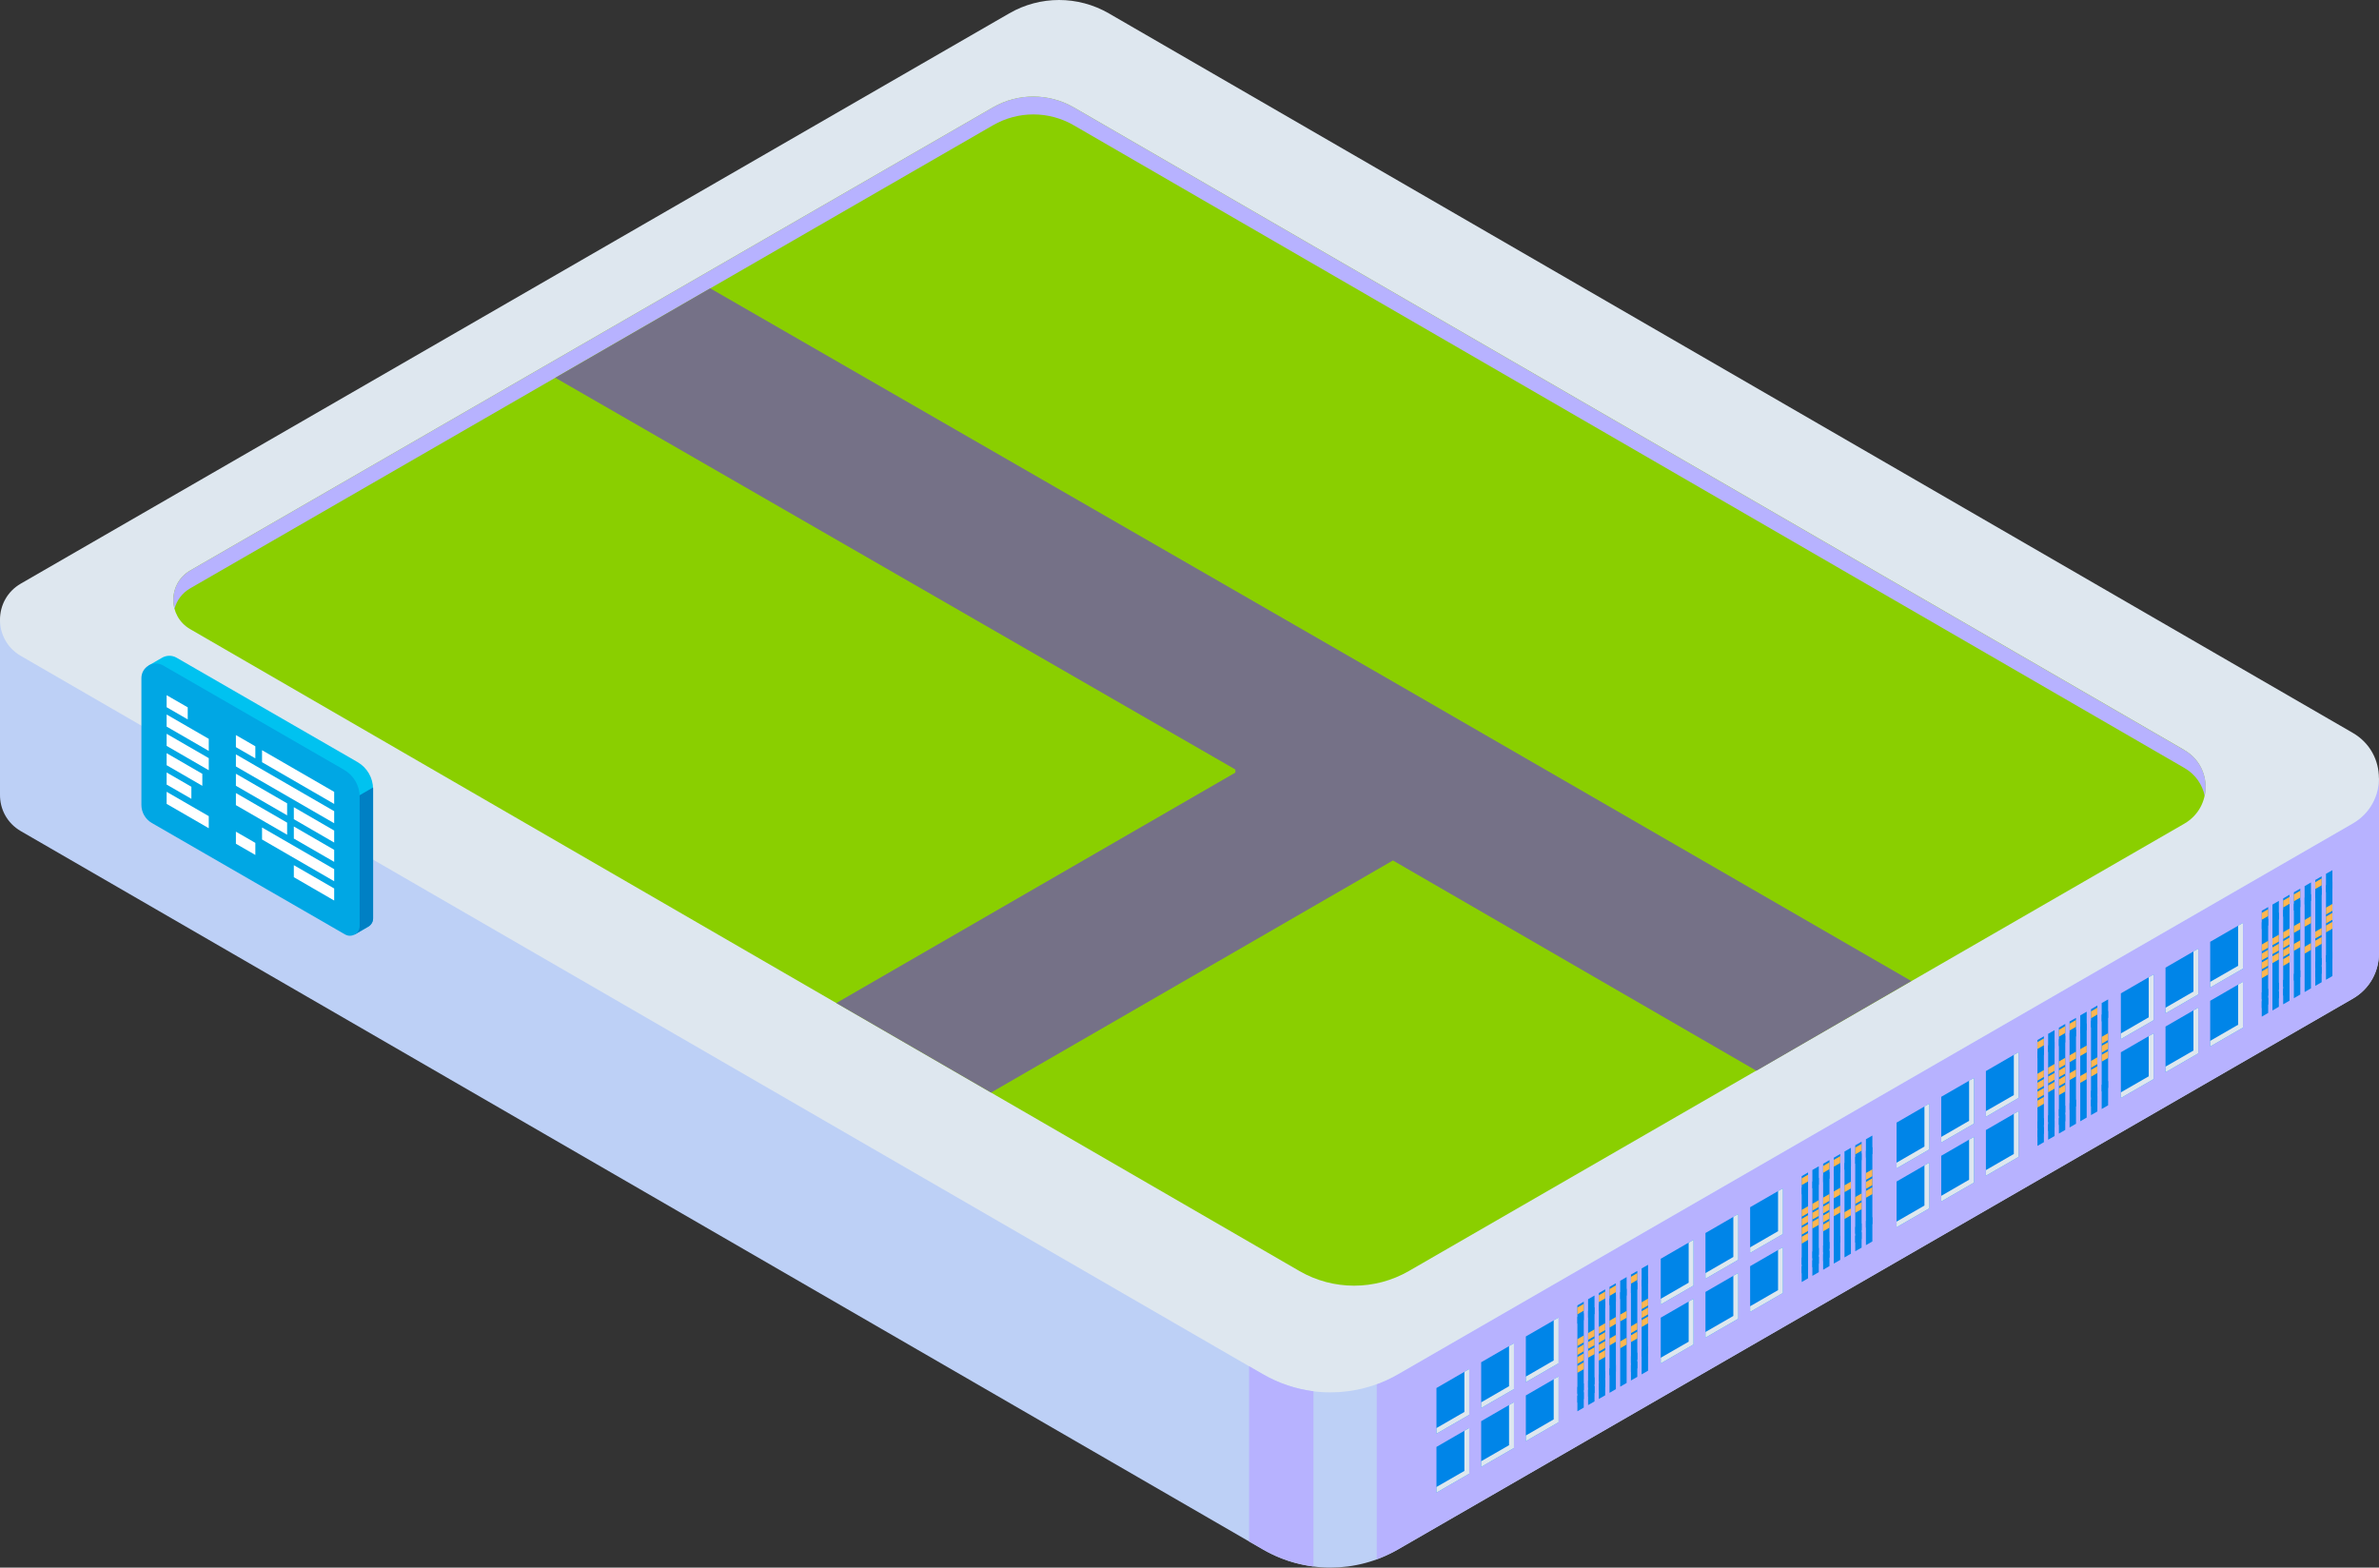 <?xml version="1.0" encoding="UTF-8"?>
<svg id="_レイヤー_2" data-name="レイヤー 2" xmlns="http://www.w3.org/2000/svg" viewBox="0 0 358.51 236.27">
  <rect x="0" y="0" width="358.51" height="236.27" fill="#333333" stroke="none"/>
  <g id="_レイヤー_1-2" data-name="レイヤー 1">
    <g id="philosophy-ourvision-dodai">
      <g>
        <path d="M356.28,119.83c-.49-.5-1.06-.94-1.71-1.32L167.09,10.07c-4.64-2.68-10.35-2.68-14.99,0L7.65,93.42H0v26.35c-.02,2.14,1.03,4.28,3.14,5.5l187.2,108.28c6.28,3.63,14.03,3.62,20.31,0l143.92-83.03c2.61-1.51,3.92-4.15,3.93-6.79h0v-26.52l-2.23,2.63h.01Z" fill="#bdd0f6"/>
        <path d="M354.57,124.1l-143.91,83.03c-1.03,.59-2.09,1.08-3.19,1.48v26.4c1.09-.4,2.16-.89,3.19-1.48l143.92-83.03c2.61-1.51,3.92-4.15,3.93-6.79h0v-26.44c0,2.65-1.31,5.31-3.94,6.83Z" fill="#b7b2ff"/>
        <path d="M354.56,110.46L167.09,2.01c-4.64-2.68-10.35-2.68-14.99,0L3.14,87.96c-4.19,2.42-4.19,8.48,0,10.9l187.2,108.28c6.28,3.63,14.03,3.62,20.31,0l143.91-83.03c5.25-3.04,5.25-10.62,0-13.65Z" fill="#dee7ef"/>
        <path d="M190.35,207.14l-2.12-1.22v26.4l2.12,1.22c2.37,1.37,4.95,2.22,7.58,2.55v-26.4c-2.63-.33-5.21-1.19-7.58-2.55Z" fill="#b7b2ff"/>
      </g>
      <g>
        <path d="M329.19,113.05L161.81,16.18c-3.77-2.17-8.41-2.17-12.17,0L28.67,85.98c-3.41,1.97-3.4,6.89,0,8.85l167.15,96.74c5.1,2.95,11.39,2.94,16.49,0l116.87-67.43c4.26-2.47,4.26-8.62,0-11.08h.01Z" fill="#8acf00"/>
        <path d="M28.67,88.67L149.64,18.88c3.77-2.18,8.41-2.18,12.17,0l167.38,96.87c1.69,.97,2.7,2.53,3.06,4.2,.54-2.56-.48-5.4-3.06-6.89L161.81,16.18c-3.77-2.17-8.41-2.17-12.17,0L28.67,85.98c-2.15,1.24-2.94,3.66-2.37,5.77,.33-1.23,1.12-2.36,2.37-3.08Z" fill="#b7b2ff"/>
      </g>
      <g>
        <g>
          <g>
            <polygon points="250.27 189.72 255.21 186.86 255.21 193.76 250.27 196.61 250.27 189.72" fill="#0085e8"/>
            <polygon points="254.48 193.33 254.48 187.29 255.21 186.86 255.21 193.76 250.27 196.61 250.27 195.76 254.48 193.33" fill="#dee7ef"/>
          </g>
          <g>
            <polygon points="257.01 185.84 261.95 182.98 261.95 189.88 257.01 192.73 257.01 185.84" fill="#0085e8"/>
            <polygon points="261.21 189.45 261.21 183.4 261.95 182.98 261.95 189.88 257.01 192.73 257.01 191.88 261.21 189.45" fill="#dee7ef"/>
          </g>
          <g>
            <polygon points="263.74 181.95 268.68 179.1 268.68 185.99 263.74 188.84 263.74 181.95" fill="#0085e8"/>
            <polygon points="267.95 185.57 267.95 179.52 268.68 179.1 268.68 185.99 263.74 188.84 263.74 188 267.95 185.57" fill="#dee7ef"/>
          </g>
          <g>
            <polygon points="250.27 198.6 255.21 195.75 255.21 202.64 250.27 205.49 250.27 198.6" fill="#0085e8"/>
            <polygon points="254.48 202.22 254.48 196.17 255.21 195.75 255.21 202.64 250.27 205.49 250.27 204.64 254.48 202.22" fill="#dee7ef"/>
          </g>
          <g>
            <polygon points="257.01 194.72 261.95 191.86 261.95 198.76 257.01 201.61 257.01 194.72" fill="#0085e8"/>
            <polygon points="261.21 198.34 261.21 192.29 261.95 191.86 261.95 198.76 257.01 201.61 257.01 200.76 261.21 198.34" fill="#dee7ef"/>
          </g>
          <g>
            <polygon points="263.74 190.84 268.68 187.98 268.68 194.88 263.74 197.73 263.74 190.84" fill="#0085e8"/>
            <polygon points="267.95 194.45 267.95 188.4 268.68 187.98 268.68 194.88 263.74 197.73 263.74 196.88 267.95 194.45" fill="#dee7ef"/>
          </g>
          <g>
            <g>
              <polygon points="272.47 176.71 271.51 177.27 271.51 193.23 272.47 192.67 272.47 176.71" fill="#0085e8"/>
              <polygon points="272.47 177.04 271.51 177.6 271.51 178.62 272.47 178.07 272.47 177.04" fill="#ffb650"/>
              <polygon points="272.47 181.81 271.51 182.36 271.51 183.39 272.47 182.83 272.47 181.81" fill="#ffb650"/>
              <polygon points="272.47 183.15 271.51 183.71 271.51 184.74 272.47 184.18 272.47 183.15" fill="#ffb650"/>
              <polygon points="272.47 184.5 271.51 185.06 271.51 186.09 272.47 185.53 272.47 184.5" fill="#ffb650"/>
              <polygon points="272.47 185.85 271.51 186.41 271.51 187.44 272.47 186.88 272.47 185.85" fill="#ffb650"/>
              <polygon points="272.47 178.45 271.51 179.01 271.51 180.04 272.47 179.48 272.47 178.45" fill="#0085e8"/>
              <polygon points="272.47 189.01 271.51 189.57 271.51 190.6 272.47 190.04 272.47 189.01" fill="#0085e8"/>
              <polygon points="272.47 190.35 271.51 190.91 271.51 191.94 272.47 191.38 272.47 190.35" fill="#0085e8"/>
            </g>
            <g>
              <polygon points="274.09 175.78 273.12 176.34 273.12 192.3 274.09 191.74 274.09 175.78" fill="#0085e8"/>
              <polygon points="274.09 180.88 273.12 181.44 273.12 182.46 274.09 181.91 274.09 180.88" fill="#ffb650"/>
              <polygon points="274.09 182.23 273.12 182.79 273.12 183.81 274.09 183.26 274.09 182.23" fill="#ffb650"/>
              <polygon points="274.09 183.58 273.12 184.14 273.12 185.16 274.09 184.61 274.09 183.58" fill="#ffb650"/>
              <polygon points="274.09 177.53 273.12 178.09 273.12 179.11 274.09 178.56 274.09 177.53" fill="#0085e8"/>
              <polygon points="274.09 188.08 273.12 188.64 273.12 189.67 274.09 189.11 274.09 188.08" fill="#0085e8"/>
              <polygon points="274.09 189.42 273.12 189.98 273.12 191.01 274.09 190.45 274.09 189.42" fill="#0085e8"/>
            </g>
            <g>
              <polygon points="275.7 174.85 274.74 175.41 274.74 191.38 275.7 190.82 275.7 174.85" fill="#0085e8"/>
              <polygon points="275.7 175.18 274.74 175.74 274.74 176.77 275.7 176.21 275.7 175.18" fill="#ffb650"/>
              <polygon points="275.7 179.95 274.74 180.51 274.74 181.54 275.7 180.98 275.7 179.95" fill="#ffb650"/>
              <polygon points="275.7 181.3 274.74 181.86 274.74 182.89 275.7 182.33 275.7 181.3" fill="#ffb650"/>
              <polygon points="275.7 182.65 274.74 183.21 274.74 184.24 275.7 183.68 275.7 182.65" fill="#ffb650"/>
              <polygon points="275.7 184 274.74 184.56 274.74 185.59 275.7 185.03 275.7 184" fill="#ffb650"/>
              <polygon points="275.7 176.6 274.74 177.16 274.74 178.19 275.7 177.63 275.7 176.6" fill="#0085e8"/>
              <polygon points="275.7 187.16 274.74 187.72 274.74 188.74 275.7 188.19 275.7 187.16" fill="#0085e8"/>
              <polygon points="275.7 188.5 274.74 189.06 274.74 190.08 275.7 189.53 275.7 188.5" fill="#0085e8"/>
            </g>
            <g>
              <polygon points="277.32 173.93 276.35 174.49 276.35 190.45 277.32 189.89 277.32 173.93" fill="#0085e8"/>
              <polygon points="277.32 174.26 276.35 174.81 276.35 175.84 277.32 175.28 277.32 174.26" fill="#ffb650"/>
              <polygon points="277.32 179.02 276.35 179.58 276.35 180.61 277.32 180.05 277.32 179.02" fill="#ffb650"/>
              <polygon points="277.32 181.72 276.35 182.28 276.35 183.31 277.32 182.75 277.32 181.72" fill="#ffb650"/>
              <polygon points="277.32 175.67 276.35 176.23 276.35 177.26 277.32 176.7 277.32 175.67" fill="#0085e8"/>
              <polygon points="277.32 186.23 276.35 186.79 276.35 187.82 277.32 187.26 277.32 186.23" fill="#0085e8"/>
            </g>
            <g>
              <polygon points="278.93 173 277.96 173.56 277.96 189.52 278.93 188.96 278.93 173" fill="#0085e8"/>
              <polygon points="278.93 178.1 277.96 178.66 277.96 179.68 278.93 179.13 278.93 178.1" fill="#ffb650"/>
              <polygon points="278.93 182.15 277.96 182.7 277.96 183.73 278.93 183.17 278.93 182.15" fill="#ffb650"/>
              <polygon points="278.93 174.75 277.96 175.31 277.96 176.33 278.93 175.78 278.93 174.75" fill="#0085e8"/>
            </g>
            <g>
              <polygon points="280.54 172.07 279.58 172.63 279.58 188.59 280.54 188.04 280.54 172.07" fill="#0085e8"/>
              <polygon points="280.54 172.4 279.58 172.96 279.58 173.99 280.54 173.43 280.54 172.4" fill="#ffb650"/>
              <polygon points="280.54 179.87 279.58 180.43 279.58 181.46 280.54 180.9 280.54 179.87" fill="#ffb650"/>
              <polygon points="280.54 181.22 279.58 181.78 279.58 182.8 280.54 182.25 280.54 181.22" fill="#ffb650"/>
              <polygon points="280.54 173.82 279.58 174.38 279.58 175.41 280.54 174.85 280.54 173.82" fill="#0085e8"/>
              <polygon points="280.54 184.38 279.58 184.93 279.58 185.96 280.54 185.4 280.54 184.38" fill="#0085e8"/>
              <polygon points="280.54 185.72 279.58 186.27 279.58 187.3 280.54 186.74 280.54 185.72" fill="#0085e8"/>
            </g>
            <g>
              <polygon points="282.16 171.15 281.19 171.71 281.19 187.67 282.16 187.11 282.16 171.15" fill="#0085e8"/>
              <polygon points="282.16 176.24 281.19 176.8 281.19 177.83 282.16 177.27 282.16 176.24" fill="#ffb650"/>
              <polygon points="282.16 177.59 281.19 178.15 281.19 179.18 282.16 178.62 282.16 177.59" fill="#ffb650"/>
              <polygon points="282.16 178.94 281.19 179.5 281.19 180.53 282.16 179.97 282.16 178.94" fill="#ffb650"/>
              <polygon points="282.16 172.89 281.19 173.45 281.19 174.48 282.16 173.92 282.16 172.89" fill="#0085e8"/>
              <polygon points="282.16 183.45 281.19 184.01 281.19 185.03 282.16 184.48 282.16 183.45" fill="#0085e8"/>
            </g>
          </g>
        </g>
        <g>
          <g>
            <polygon points="216.47 209.2 221.41 206.34 221.41 213.24 216.47 216.09 216.47 209.2" fill="#0085e8"/>
            <polygon points="220.68 212.81 220.68 206.76 221.41 206.34 221.41 213.24 216.47 216.09 216.47 215.24 220.68 212.81" fill="#dee7ef"/>
          </g>
          <g>
            <polygon points="223.21 205.32 228.15 202.46 228.15 209.36 223.21 212.21 223.21 205.32" fill="#0085e8"/>
            <polygon points="227.41 208.93 227.41 202.88 228.15 202.46 228.15 209.36 223.21 212.21 223.21 211.36 227.41 208.93" fill="#dee7ef"/>
          </g>
          <g>
            <polygon points="229.94 201.43 234.88 198.58 234.88 205.47 229.94 208.32 229.94 201.43" fill="#0085e8"/>
            <polygon points="234.14 205.05 234.14 199 234.88 198.58 234.88 205.47 229.94 208.32 229.94 207.48 234.14 205.05" fill="#dee7ef"/>
          </g>
          <g>
            <polygon points="216.47 218.08 221.41 215.22 221.41 222.12 216.47 224.97 216.47 218.08" fill="#0085e8"/>
            <polygon points="220.68 221.7 220.68 215.65 221.41 215.22 221.41 222.12 216.47 224.97 216.47 224.12 220.68 221.7" fill="#dee7ef"/>
          </g>
          <g>
            <polygon points="223.21 214.2 228.15 211.34 228.15 218.24 223.21 221.09 223.21 214.2" fill="#0085e8"/>
            <polygon points="227.41 217.82 227.41 211.77 228.15 211.34 228.15 218.24 223.21 221.09 223.21 220.24 227.41 217.82" fill="#dee7ef"/>
          </g>
          <g>
            <polygon points="229.94 210.32 234.88 207.46 234.88 214.36 229.94 217.21 229.94 210.32" fill="#0085e8"/>
            <polygon points="234.14 213.93 234.14 207.88 234.88 207.46 234.88 214.36 229.94 217.21 229.94 216.36 234.14 213.93" fill="#dee7ef"/>
          </g>
          <g>
            <g>
              <polygon points="238.67 196.19 237.71 196.75 237.71 212.71 238.67 212.15 238.67 196.19" fill="#0085e8"/>
              <polygon points="238.67 196.52 237.71 197.07 237.71 198.1 238.67 197.54 238.67 196.52" fill="#ffb650"/>
              <polygon points="238.67 201.28 237.71 201.84 237.71 202.87 238.67 202.31 238.67 201.28" fill="#ffb650"/>
              <polygon points="238.67 202.63 237.71 203.19 237.71 204.22 238.67 203.66 238.67 202.63" fill="#ffb650"/>
              <polygon points="238.67 203.98 237.71 204.54 237.71 205.57 238.67 205.01 238.67 203.98" fill="#ffb650"/>
              <polygon points="238.67 205.33 237.71 205.89 237.71 206.92 238.67 206.36 238.67 205.33" fill="#ffb650"/>
              <polygon points="238.67 197.93 237.71 198.49 237.71 199.52 238.67 198.96 238.67 197.93" fill="#0085e8"/>
              <polygon points="238.67 208.49 237.71 209.05 237.71 210.08 238.67 209.52 238.67 208.49" fill="#0085e8"/>
              <polygon points="238.67 209.83 237.71 210.39 237.71 211.42 238.67 210.86 238.67 209.83" fill="#0085e8"/>
            </g>
            <g>
              <polygon points="240.29 195.26 239.32 195.82 239.32 211.78 240.29 211.22 240.29 195.26" fill="#0085e8"/>
              <polygon points="240.29 200.36 239.32 200.92 239.32 201.94 240.29 201.39 240.29 200.36" fill="#ffb650"/>
              <polygon points="240.29 201.71 239.32 202.27 239.32 203.29 240.29 202.74 240.29 201.71" fill="#ffb650"/>
              <polygon points="240.29 203.06 239.32 203.62 239.32 204.64 240.29 204.09 240.29 203.06" fill="#ffb650"/>
              <polygon points="240.29 197.01 239.32 197.57 239.32 198.59 240.29 198.04 240.29 197.01" fill="#0085e8"/>
              <polygon points="240.29 207.56 239.32 208.12 239.32 209.15 240.29 208.59 240.29 207.56" fill="#0085e8"/>
              <polygon points="240.29 208.9 239.32 209.46 239.32 210.49 240.29 209.93 240.29 208.9" fill="#0085e8"/>
            </g>
            <g>
              <polygon points="241.9 194.33 240.94 194.89 240.94 210.85 241.9 210.3 241.9 194.33" fill="#0085e8"/>
              <polygon points="241.9 194.66 240.94 195.22 240.94 196.25 241.9 195.69 241.9 194.66" fill="#ffb650"/>
              <polygon points="241.9 199.43 240.94 199.99 240.94 201.02 241.9 200.46 241.9 199.43" fill="#ffb650"/>
              <polygon points="241.9 200.78 240.94 201.34 240.94 202.37 241.9 201.81 241.9 200.78" fill="#ffb650"/>
              <polygon points="241.9 202.13 240.94 202.69 240.94 203.72 241.9 203.16 241.9 202.13" fill="#ffb650"/>
              <polygon points="241.9 203.48 240.94 204.04 240.94 205.07 241.9 204.51 241.9 203.48" fill="#ffb650"/>
              <polygon points="241.9 196.08 240.94 196.64 240.94 197.67 241.9 197.11 241.9 196.08" fill="#0085e8"/>
              <polygon points="241.9 206.64 240.94 207.19 240.94 208.22 241.9 207.66 241.9 206.64" fill="#0085e8"/>
              <polygon points="241.9 207.98 240.94 208.53 240.94 209.56 241.9 209.01 241.9 207.98" fill="#0085e8"/>
            </g>
            <g>
              <polygon points="243.51 193.41 242.55 193.97 242.55 209.93 243.51 209.37 243.51 193.41" fill="#0085e8"/>
              <polygon points="243.51 193.73 242.55 194.29 242.55 195.32 243.51 194.76 243.51 193.73" fill="#ffb650"/>
              <polygon points="243.51 198.5 242.55 199.06 242.55 200.09 243.51 199.53 243.51 198.5" fill="#ffb650"/>
              <polygon points="243.51 201.2 242.55 201.76 242.55 202.79 243.51 202.23 243.51 201.2" fill="#ffb650"/>
              <polygon points="243.51 195.15 242.55 195.71 242.55 196.74 243.51 196.18 243.51 195.15" fill="#0085e8"/>
              <polygon points="243.51 205.71 242.55 206.27 242.55 207.3 243.51 206.74 243.51 205.71" fill="#0085e8"/>
            </g>
            <g>
              <polygon points="245.13 192.48 244.16 193.04 244.16 209 245.13 208.44 245.13 192.48" fill="#0085e8"/>
              <polygon points="245.13 197.58 244.16 198.14 244.16 199.16 245.13 198.61 245.13 197.58" fill="#ffb650"/>
              <polygon points="245.13 201.62 244.16 202.18 244.16 203.21 245.13 202.65 245.13 201.62" fill="#ffb650"/>
              <polygon points="245.13 194.23 244.16 194.78 244.16 195.81 245.13 195.25 245.13 194.23" fill="#0085e8"/>
            </g>
            <g>
              <polygon points="246.74 191.55 245.78 192.11 245.78 208.07 246.74 207.52 246.74 191.55" fill="#0085e8"/>
              <polygon points="246.74 191.88 245.78 192.44 245.78 193.47 246.74 192.91 246.74 191.88" fill="#ffb650"/>
              <polygon points="246.74 199.35 245.78 199.91 245.78 200.93 246.74 200.38 246.74 199.35" fill="#ffb650"/>
              <polygon points="246.74 200.7 245.78 201.26 245.78 202.28 246.74 201.73 246.74 200.7" fill="#ffb650"/>
              <polygon points="246.74 193.3 245.78 193.86 245.78 194.89 246.74 194.33 246.74 193.3" fill="#0085e8"/>
              <polygon points="246.74 203.85 245.78 204.41 245.78 205.44 246.74 204.88 246.74 203.85" fill="#0085e8"/>
              <polygon points="246.74 205.2 245.78 205.75 245.78 206.78 246.74 206.22 246.74 205.2" fill="#0085e8"/>
            </g>
            <g>
              <polygon points="248.36 190.63 247.39 191.18 247.39 207.15 248.36 206.59 248.36 190.63" fill="#0085e8"/>
              <polygon points="248.36 195.72 247.39 196.28 247.39 197.31 248.36 196.75 248.36 195.72" fill="#ffb650"/>
              <polygon points="248.36 197.07 247.39 197.63 247.39 198.66 248.36 198.1 248.36 197.07" fill="#ffb650"/>
              <polygon points="248.36 198.42 247.39 198.98 247.39 200.01 248.36 199.45 248.36 198.42" fill="#ffb650"/>
              <polygon points="248.36 192.37 247.39 192.93 247.39 193.96 248.36 193.4 248.36 192.37" fill="#0085e8"/>
              <polygon points="248.36 202.93 247.39 203.49 247.39 204.51 248.36 203.96 248.36 202.93" fill="#0085e8"/>
            </g>
          </g>
        </g>
      </g>
      <g>
        <g>
          <g>
            <polygon points="319.61 149.72 324.55 146.86 324.55 153.76 319.61 156.61 319.61 149.72" fill="#0085e8"/>
            <polygon points="323.81 153.33 323.81 147.28 324.55 146.86 324.55 153.76 319.61 156.61 319.61 155.76 323.81 153.33" fill="#dee7ef"/>
          </g>
          <g>
            <polygon points="326.34 145.84 331.28 142.98 331.28 149.88 326.34 152.73 326.34 145.84" fill="#0085e8"/>
            <polygon points="330.55 149.45 330.55 143.4 331.28 142.98 331.28 149.88 326.34 152.73 326.34 151.88 330.55 149.45" fill="#dee7ef"/>
          </g>
          <g>
            <polygon points="333.07 141.95 338.01 139.1 338.01 145.99 333.07 148.84 333.07 141.95" fill="#0085e8"/>
            <polygon points="337.28 145.57 337.28 139.52 338.01 139.1 338.01 145.99 333.07 148.84 333.07 147.99 337.28 145.57" fill="#dee7ef"/>
          </g>
          <g>
            <polygon points="319.61 158.6 324.55 155.74 324.55 162.64 319.61 165.49 319.61 158.6" fill="#0085e8"/>
            <polygon points="323.81 162.22 323.81 156.17 324.55 155.74 324.55 162.64 319.61 165.49 319.61 164.64 323.81 162.22" fill="#dee7ef"/>
          </g>
          <g>
            <polygon points="326.34 154.72 331.28 151.86 331.28 158.76 326.34 161.61 326.34 154.72" fill="#0085e8"/>
            <polygon points="330.55 158.34 330.55 152.29 331.28 151.86 331.28 158.76 326.34 161.61 326.34 160.76 330.55 158.34" fill="#dee7ef"/>
          </g>
          <g>
            <polygon points="333.07 150.84 338.01 147.98 338.01 154.88 333.07 157.73 333.07 150.84" fill="#0085e8"/>
            <polygon points="337.28 154.45 337.28 148.4 338.01 147.98 338.01 154.88 333.07 157.73 333.07 156.88 337.28 154.45" fill="#dee7ef"/>
          </g>
          <g>
            <g>
              <polygon points="341.81 136.71 340.84 137.27 340.84 153.23 341.81 152.67 341.81 136.71" fill="#0085e8"/>
              <polygon points="341.81 137.04 340.84 137.59 340.84 138.62 341.81 138.06 341.81 137.04" fill="#ffb650"/>
              <polygon points="341.81 141.8 340.84 142.36 340.84 143.39 341.81 142.83 341.81 141.8" fill="#ffb650"/>
              <polygon points="341.81 143.15 340.84 143.71 340.84 144.74 341.81 144.18 341.81 143.15" fill="#ffb650"/>
              <polygon points="341.81 144.5 340.84 145.06 340.84 146.09 341.81 145.53 341.81 144.5" fill="#ffb650"/>
              <polygon points="341.81 145.85 340.84 146.41 340.84 147.44 341.81 146.88 341.81 145.85" fill="#ffb650"/>
              <polygon points="341.81 138.45 340.84 139.01 340.84 140.04 341.81 139.48 341.81 138.45" fill="#0085e8"/>
              <polygon points="341.81 149.01 340.84 149.57 340.84 150.6 341.81 150.04 341.81 149.01" fill="#0085e8"/>
              <polygon points="341.81 150.35 340.84 150.91 340.84 151.94 341.81 151.38 341.81 150.35" fill="#0085e8"/>
            </g>
            <g>
              <polygon points="343.42 135.78 342.45 136.34 342.45 152.3 343.42 151.74 343.42 135.78" fill="#0085e8"/>
              <polygon points="343.42 140.88 342.45 141.44 342.45 142.46 343.42 141.91 343.42 140.88" fill="#ffb650"/>
              <polygon points="343.42 142.23 342.45 142.79 342.45 143.81 343.42 143.26 343.42 142.23" fill="#ffb650"/>
              <polygon points="343.42 143.58 342.45 144.13 342.45 145.16 343.42 144.61 343.42 143.58" fill="#ffb650"/>
              <polygon points="343.42 137.53 342.45 138.09 342.45 139.11 343.42 138.56 343.42 137.53" fill="#0085e8"/>
              <polygon points="343.42 148.08 342.45 148.64 342.45 149.67 343.42 149.11 343.42 148.08" fill="#0085e8"/>
              <polygon points="343.42 149.42 342.45 149.98 342.45 151.01 343.42 150.45 343.42 149.42" fill="#0085e8"/>
            </g>
            <g>
              <polygon points="345.03 134.85 344.07 135.41 344.07 151.37 345.03 150.82 345.03 134.85" fill="#0085e8"/>
              <polygon points="345.03 135.18 344.07 135.74 344.07 136.77 345.03 136.21 345.03 135.18" fill="#ffb650"/>
              <polygon points="345.03 139.95 344.07 140.51 344.07 141.54 345.03 140.98 345.03 139.95" fill="#ffb650"/>
              <polygon points="345.03 141.3 344.07 141.86 344.07 142.89 345.03 142.33 345.03 141.3" fill="#ffb650"/>
              <polygon points="345.03 142.65 344.07 143.21 344.07 144.24 345.03 143.68 345.03 142.65" fill="#ffb650"/>
              <polygon points="345.03 144 344.07 144.56 344.07 145.59 345.03 145.03 345.03 144" fill="#ffb650"/>
              <polygon points="345.03 136.6 344.07 137.16 344.07 138.19 345.03 137.63 345.03 136.6" fill="#0085e8"/>
              <polygon points="345.03 147.16 344.07 147.71 344.07 148.74 345.03 148.18 345.03 147.16" fill="#0085e8"/>
              <polygon points="345.03 148.5 344.07 149.05 344.07 150.08 345.03 149.53 345.03 148.5" fill="#0085e8"/>
            </g>
            <g>
              <polygon points="346.65 133.93 345.68 134.49 345.68 150.45 346.65 149.89 346.65 133.93" fill="#0085e8"/>
              <polygon points="346.65 134.25 345.68 134.81 345.68 135.84 346.65 135.28 346.65 134.25" fill="#ffb650"/>
              <polygon points="346.65 139.02 345.68 139.58 345.68 140.61 346.65 140.05 346.65 139.02" fill="#ffb650"/>
              <polygon points="346.65 141.72 345.68 142.28 345.68 143.31 346.65 142.75 346.65 141.72" fill="#ffb650"/>
              <polygon points="346.65 135.67 345.68 136.23 345.68 137.26 346.65 136.7 346.65 135.67" fill="#0085e8"/>
              <polygon points="346.65 146.23 345.68 146.79 345.68 147.81 346.65 147.26 346.65 146.23" fill="#0085e8"/>
            </g>
            <g>
              <polygon points="348.26 133 347.3 133.56 347.3 149.52 348.26 148.96 348.26 133" fill="#0085e8"/>
              <polygon points="348.26 138.1 347.3 138.66 347.3 139.68 348.26 139.13 348.26 138.1" fill="#ffb650"/>
              <polygon points="348.26 142.14 347.3 142.7 347.3 143.73 348.26 143.17 348.26 142.14" fill="#ffb650"/>
              <polygon points="348.26 134.75 347.3 135.3 347.3 136.33 348.26 135.77 348.26 134.75" fill="#0085e8"/>
            </g>
            <g>
              <polygon points="349.87 132.07 348.91 132.63 348.91 148.59 349.87 148.04 349.87 132.07" fill="#0085e8"/>
              <polygon points="349.87 132.4 348.91 132.96 348.91 133.99 349.87 133.43 349.87 132.4" fill="#ffb650"/>
              <polygon points="349.87 139.87 348.91 140.43 348.91 141.45 349.87 140.9 349.87 139.87" fill="#ffb650"/>
              <polygon points="349.87 141.22 348.91 141.78 348.91 142.8 349.87 142.25 349.87 141.22" fill="#ffb650"/>
              <polygon points="349.87 133.82 348.91 134.38 348.91 135.4 349.87 134.85 349.87 133.82" fill="#0085e8"/>
              <polygon points="349.87 144.37 348.91 144.93 348.91 145.96 349.87 145.4 349.87 144.37" fill="#0085e8"/>
              <polygon points="349.87 145.71 348.91 146.27 348.91 147.3 349.87 146.74 349.87 145.71" fill="#0085e8"/>
            </g>
            <g>
              <polygon points="351.49 131.15 350.52 131.7 350.52 147.67 351.49 147.11 351.49 131.15" fill="#0085e8"/>
              <polygon points="351.49 136.24 350.52 136.8 350.52 137.83 351.49 137.27 351.49 136.24" fill="#ffb650"/>
              <polygon points="351.49 137.59 350.52 138.15 350.52 139.18 351.49 138.62 351.49 137.59" fill="#ffb650"/>
              <polygon points="351.49 138.94 350.52 139.5 350.52 140.53 351.49 139.97 351.49 138.94" fill="#ffb650"/>
              <polygon points="351.49 132.89 350.52 133.45 350.52 134.48 351.49 133.92 351.49 132.89" fill="#0085e8"/>
              <polygon points="351.49 143.45 350.52 144.01 350.52 145.03 351.49 144.48 351.49 143.45" fill="#0085e8"/>
            </g>
          </g>
        </g>
        <g>
          <g>
            <polygon points="285.81 169.2 290.75 166.34 290.75 173.24 285.81 176.09 285.81 169.2" fill="#0085e8"/>
            <polygon points="290.01 172.81 290.01 166.76 290.75 166.34 290.75 173.24 285.81 176.09 285.81 175.24 290.01 172.81" fill="#dee7ef"/>
          </g>
          <g>
            <polygon points="292.54 165.31 297.48 162.46 297.48 169.35 292.54 172.2 292.54 165.31" fill="#0085e8"/>
            <polygon points="296.74 168.93 296.74 162.88 297.48 162.46 297.48 169.35 292.54 172.2 292.54 171.36 296.74 168.93" fill="#dee7ef"/>
          </g>
          <g>
            <polygon points="299.27 161.43 304.21 158.57 304.21 165.47 299.27 168.32 299.27 161.43" fill="#0085e8"/>
            <polygon points="303.48 165.05 303.48 159 304.21 158.57 304.21 165.47 299.27 168.32 299.27 167.47 303.48 165.05" fill="#dee7ef"/>
          </g>
          <g>
            <polygon points="285.81 178.08 290.75 175.22 290.75 182.12 285.81 184.97 285.81 178.08" fill="#0085e8"/>
            <polygon points="290.01 181.7 290.01 175.65 290.75 175.22 290.75 182.12 285.81 184.97 285.81 184.12 290.01 181.7" fill="#dee7ef"/>
          </g>
          <g>
            <polygon points="292.54 174.2 297.48 171.34 297.48 178.24 292.54 181.09 292.54 174.2" fill="#0085e8"/>
            <polygon points="296.74 177.81 296.74 171.77 297.48 171.34 297.48 178.24 292.54 181.09 292.54 180.24 296.74 177.81" fill="#dee7ef"/>
          </g>
          <g>
            <polygon points="299.27 170.32 304.21 167.46 304.21 174.36 299.27 177.21 299.27 170.32" fill="#0085e8"/>
            <polygon points="303.48 173.93 303.48 167.88 304.21 167.46 304.21 174.36 299.27 177.21 299.27 176.36 303.48 173.93" fill="#dee7ef"/>
          </g>
          <g>
            <g>
              <polygon points="308.01 156.19 307.04 156.75 307.04 172.71 308.01 172.15 308.01 156.19" fill="#0085e8"/>
              <polygon points="308.01 156.51 307.04 157.07 307.04 158.1 308.01 157.54 308.01 156.51" fill="#ffb650"/>
              <polygon points="308.01 161.28 307.04 161.84 307.04 162.87 308.01 162.31 308.01 161.28" fill="#ffb650"/>
              <polygon points="308.01 162.63 307.04 163.19 307.04 164.22 308.01 163.66 308.01 162.63" fill="#ffb650"/>
              <polygon points="308.01 163.98 307.04 164.54 307.04 165.57 308.01 165.01 308.01 163.98" fill="#ffb650"/>
              <polygon points="308.01 165.33 307.04 165.89 307.04 166.92 308.01 166.36 308.01 165.33" fill="#ffb650"/>
              <polygon points="308.01 157.93 307.04 158.49 307.04 159.52 308.01 158.96 308.01 157.93" fill="#0085e8"/>
              <polygon points="308.01 168.49 307.04 169.05 307.04 170.08 308.01 169.52 308.01 168.49" fill="#0085e8"/>
              <polygon points="308.01 169.83 307.04 170.39 307.04 171.42 308.01 170.86 308.01 169.83" fill="#0085e8"/>
            </g>
            <g>
              <polygon points="309.62 155.26 308.65 155.82 308.65 171.78 309.62 171.22 309.62 155.26" fill="#0085e8"/>
              <polygon points="309.62 160.36 308.65 160.92 308.65 161.94 309.62 161.39 309.62 160.36" fill="#ffb650"/>
              <polygon points="309.62 161.71 308.65 162.26 308.65 163.29 309.62 162.74 309.62 161.71" fill="#ffb650"/>
              <polygon points="309.62 163.06 308.65 163.61 308.65 164.64 309.62 164.08 309.62 163.06" fill="#ffb650"/>
              <polygon points="309.62 157.01 308.65 157.56 308.65 158.59 309.62 158.04 309.62 157.01" fill="#0085e8"/>
              <polygon points="309.62 167.56 308.65 168.12 308.65 169.15 309.62 168.59 309.62 167.56" fill="#0085e8"/>
              <polygon points="309.62 168.9 308.65 169.46 308.65 170.49 309.62 169.93 309.62 168.9" fill="#0085e8"/>
            </g>
            <g>
              <polygon points="311.23 154.33 310.27 154.89 310.27 170.85 311.23 170.3 311.23 154.33" fill="#0085e8"/>
              <polygon points="311.23 154.66 310.27 155.22 310.27 156.25 311.23 155.69 311.23 154.66" fill="#ffb650"/>
              <polygon points="311.23 159.43 310.27 159.99 310.27 161.02 311.23 160.46 311.23 159.43" fill="#ffb650"/>
              <polygon points="311.23 160.78 310.27 161.34 310.27 162.37 311.23 161.81 311.23 160.78" fill="#ffb650"/>
              <polygon points="311.23 162.13 310.27 162.69 310.27 163.71 311.23 163.16 311.23 162.13" fill="#ffb650"/>
              <polygon points="311.23 163.48 310.27 164.04 310.27 165.06 311.23 164.51 311.23 163.48" fill="#ffb650"/>
              <polygon points="311.23 156.08 310.27 156.64 310.27 157.67 311.23 157.11 311.23 156.08" fill="#0085e8"/>
              <polygon points="311.23 166.63 310.27 167.19 310.27 168.22 311.23 167.66 311.23 166.63" fill="#0085e8"/>
              <polygon points="311.23 167.98 310.27 168.53 310.27 169.56 311.23 169 311.23 167.98" fill="#0085e8"/>
            </g>
            <g>
              <polygon points="312.85 153.41 311.88 153.96 311.88 169.93 312.85 169.37 312.85 153.41" fill="#0085e8"/>
              <polygon points="312.85 153.73 311.88 154.29 311.88 155.32 312.85 154.76 312.85 153.73" fill="#ffb650"/>
              <polygon points="312.85 158.5 311.88 159.06 311.88 160.09 312.85 159.53 312.85 158.5" fill="#ffb650"/>
              <polygon points="312.85 161.2 311.88 161.76 311.88 162.79 312.85 162.23 312.85 161.2" fill="#ffb650"/>
              <polygon points="312.85 155.15 311.88 155.71 311.88 156.74 312.85 156.18 312.85 155.15" fill="#0085e8"/>
              <polygon points="312.85 165.71 311.88 166.27 311.88 167.29 312.85 166.74 312.85 165.71" fill="#0085e8"/>
            </g>
            <g>
              <polygon points="314.46 152.48 313.49 153.04 313.49 169 314.46 168.44 314.46 152.48" fill="#0085e8"/>
              <polygon points="314.46 157.58 313.49 158.13 313.49 159.16 314.46 158.6 314.46 157.58" fill="#ffb650"/>
              <polygon points="314.46 161.62 313.49 162.18 313.49 163.21 314.46 162.65 314.46 161.62" fill="#ffb650"/>
              <polygon points="314.46 154.22 313.49 154.78 313.49 155.81 314.46 155.25 314.46 154.22" fill="#0085e8"/>
            </g>
            <g>
              <polygon points="316.07 151.55 315.11 152.11 315.11 168.07 316.07 167.52 316.07 151.55" fill="#0085e8"/>
              <polygon points="316.07 151.88 315.11 152.44 315.11 153.47 316.07 152.91 316.07 151.88" fill="#ffb650"/>
              <polygon points="316.07 159.35 315.11 159.91 315.11 160.93 316.07 160.38 316.07 159.35" fill="#ffb650"/>
              <polygon points="316.07 160.7 315.11 161.26 315.11 162.28 316.07 161.73 316.07 160.7" fill="#ffb650"/>
              <polygon points="316.07 153.3 315.11 153.86 315.11 154.88 316.07 154.33 316.07 153.3" fill="#0085e8"/>
              <polygon points="316.07 163.85 315.11 164.41 315.11 165.44 316.07 164.88 316.07 163.85" fill="#0085e8"/>
              <polygon points="316.07 165.19 315.11 165.75 315.11 166.78 316.07 166.22 316.07 165.19" fill="#0085e8"/>
            </g>
            <g>
              <polygon points="317.69 150.63 316.72 151.18 316.72 167.15 317.69 166.59 317.69 150.63" fill="#0085e8"/>
              <polygon points="317.69 155.72 316.72 156.28 316.72 157.31 317.69 156.75 317.69 155.72" fill="#ffb650"/>
              <polygon points="317.69 157.07 316.72 157.63 316.72 158.66 317.69 158.1 317.69 157.07" fill="#ffb650"/>
              <polygon points="317.69 158.42 316.72 158.98 316.72 160.01 317.69 159.45 317.69 158.42" fill="#ffb650"/>
              <polygon points="317.69 152.37 316.72 152.93 316.72 153.96 317.69 153.4 317.69 152.37" fill="#0085e8"/>
              <polygon points="317.69 162.93 316.72 163.49 316.72 164.51 317.69 163.96 317.69 162.93" fill="#0085e8"/>
            </g>
          </g>
        </g>
      </g>
      <polygon points="186.16 116.45 126.03 151.18 149.35 164.67 209.91 129.69 264.68 161.38 288.03 147.86 265.35 134.76 265.35 134.76 233.66 116.45 233.64 116.44 209.91 102.73 107.03 43.46 83.69 56.94 186.17 115.98 186.17 116.44 186.16 116.45" fill="#757187"/>
      <g>
        <path d="M22.37,100.32l1.99-1.15h0c.65-.4,1.5-.47,2.25-.04l27.27,15.73c1.45,.84,2.34,2.38,2.34,4.05v19.49c0,.58-.33,1.05-.78,1.29h0l-2.01,1.16-.32-.83,.58-.54-28.79-16.61c-.97-.56-1.57-1.6-1.57-2.72v-19.21l-.97-.62h0Z" fill="#00c2f0"/>
        <path d="M56.22,118.69l-3.12,1.8v18.65l.6,.35-.58,.54,.32,.83,2.01-1.16h0c.45-.24,.78-.71,.78-1.29v-19.72h0Z" fill="#0080c4"/>
        <path d="M24.59,100.3l27.27,15.73c1.45,.84,2.34,2.38,2.34,4.05v19.49c0,1.13-1.22,1.83-2.2,1.27l-29.12-16.8c-.97-.56-1.57-1.6-1.57-2.72v-19.12c0-1.68,1.82-2.74,3.28-1.9Z" fill="#00a7e4"/>
      </g>
      <g>
        <polygon points="50.36 124.08 35.55 115.52 35.55 113.7 50.36 122.26 50.36 124.08" fill="#fff"/>
        <polygon points="31.46 113.18 25.11 109.51 25.11 107.69 31.46 111.36 31.46 113.18" fill="#fff"/>
        <polygon points="31.46 116.09 25.11 112.42 25.11 110.6 31.46 114.27 31.46 116.09" fill="#fff"/>
        <polygon points="31.46 124.83 25.11 121.16 25.11 119.34 31.46 123.01 31.46 124.83" fill="#fff"/>
        <polygon points="30.49 118.44 25.11 115.33 25.11 113.52 30.49 116.63 30.49 118.44" fill="#fff"/>
        <polygon points="44.28 124.57 50.36 128.09 50.36 129.9 44.28 126.39 44.28 124.57" fill="#fff"/>
        <polygon points="43.27 125.81 35.55 121.35 35.55 119.53 43.27 123.99 43.27 125.81" fill="#fff"/>
        <polygon points="43.27 122.89 35.55 118.43 35.55 116.62 43.27 121.08 43.27 122.89" fill="#fff"/>
        <polygon points="44.28 121.66 50.36 125.18 50.36 126.99 44.28 123.47 44.28 121.66" fill="#fff"/>
        <polygon points="39.49 113.07 50.36 119.35 50.36 121.17 39.49 114.88 39.49 113.07" fill="#fff"/>
        <polygon points="38.48 114.3 35.55 112.61 35.55 110.79 38.48 112.48 38.48 114.3" fill="#fff"/>
        <polygon points="38.48 128.86 35.55 127.17 35.55 125.35 38.48 127.04 38.48 128.86" fill="#fff"/>
        <polygon points="50.36 135.73 44.28 132.21 44.28 130.4 50.36 133.91 50.36 135.73" fill="#fff"/>
        <polygon points="50.36 132.82 39.49 126.53 39.49 124.72 50.36 131 50.36 132.82" fill="#fff"/>
        <polygon points="28.84 120.4 25.11 118.25 25.11 116.43 28.84 118.58 28.84 120.4" fill="#fff"/>
        <polygon points="28.29 106.61 28.29 108.43 25.11 106.59 25.11 104.78 28.29 106.61" fill="#fff"/>
      </g>
    </g>
  </g>
</svg>